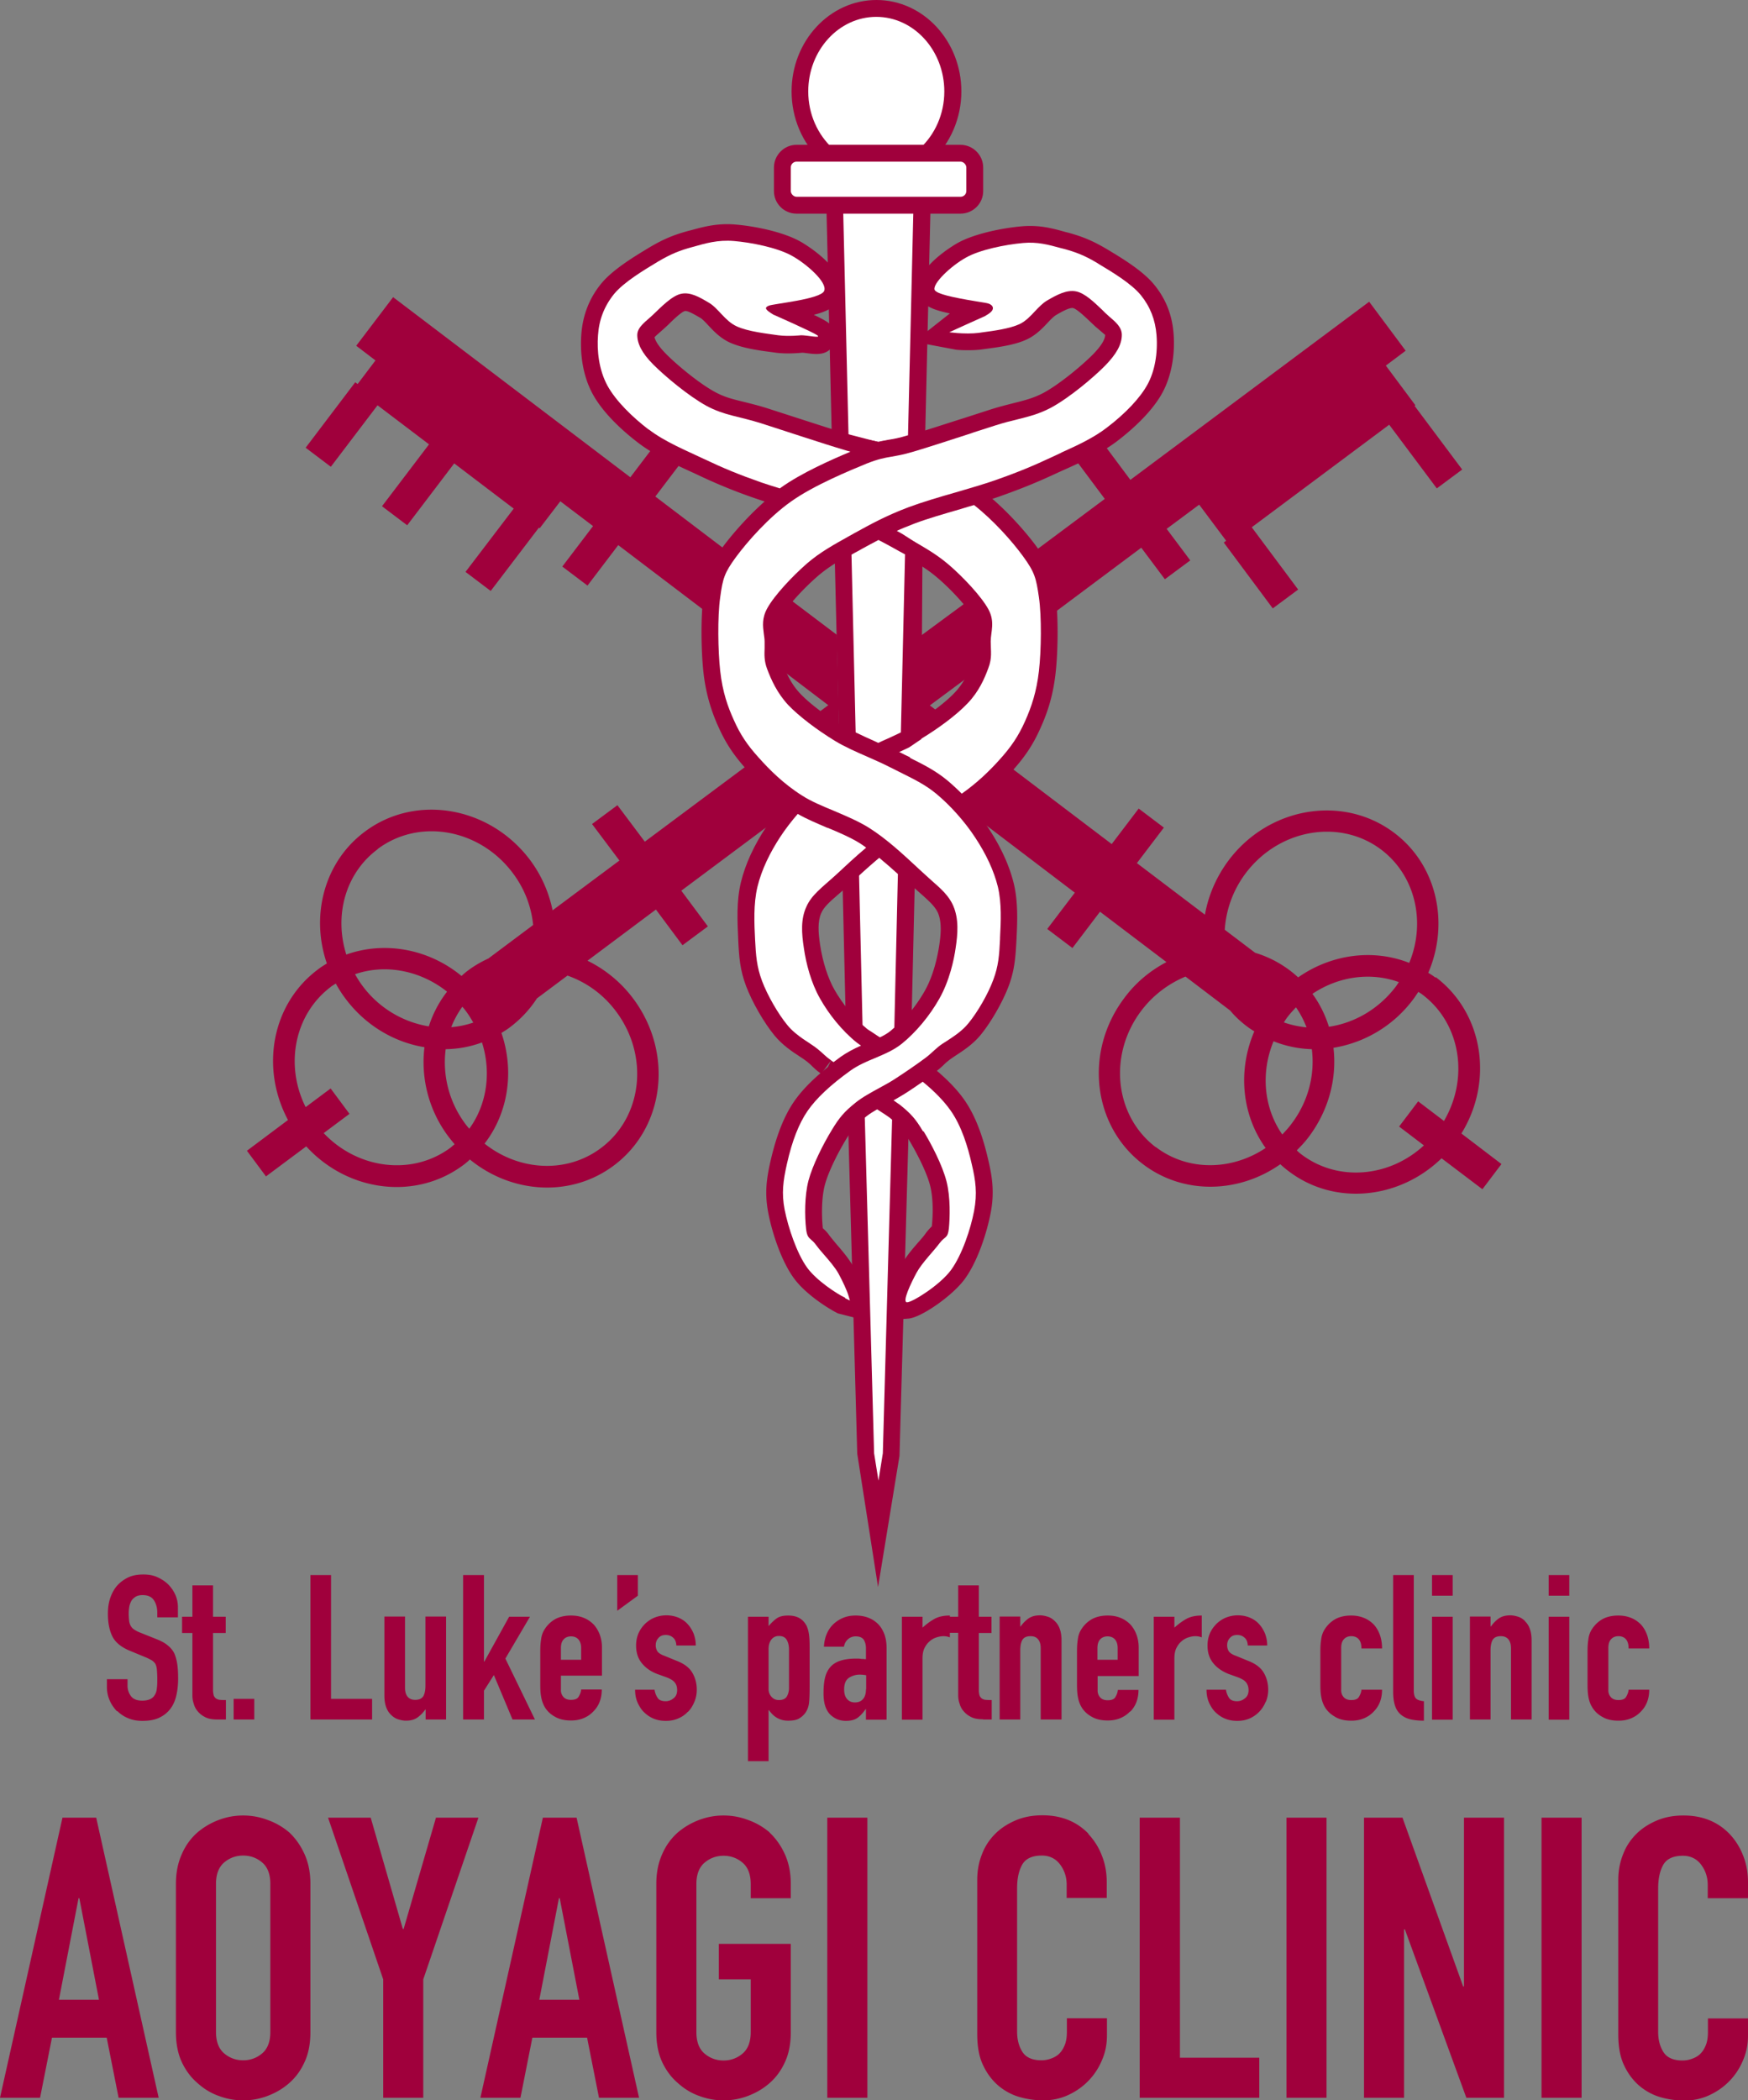 <svg id="_レイヤー_2" data-name="レイヤー 2" xmlns="http://www.w3.org/2000/svg" width="88.13" height="105.87"><rect width="100%" height="100%" fill="#808080" stroke="none"/><defs><style>.cls-1{fill:#fff}.cls-2{fill:#a0003c}</style></defs><g id="Top"><path class="cls-2" d="M46.71 8.33h-5.06l-.24-.22c-.96-.88-1.5-2.16-1.5-3.5 0-2.54 1.92-4.61 4.28-4.61s4.28 2.07 4.28 4.61c0 1.34-.55 2.62-1.5 3.5l-.24.23zm-4.37-1.7h3.68c.47-.54.74-1.26.74-2.02 0-1.6-1.16-2.91-2.58-2.91S41.6 3.01 41.6 4.61c0 .76.27 1.48.74 2.02z"/><path class="cls-1" d="M41.98 7.48h4.4c.75-.69 1.23-1.72 1.23-2.87 0-2.07-1.54-3.76-3.43-3.76s-3.43 1.69-3.43 3.76c0 1.15.48 2.18 1.23 2.87z"/><path class="cls-2" d="M44.29 53.27l-.36-.17c-.23-.11-.52-.26-.79-.47-.05-.04-.1-.09-.15-.14l-.26-.24-.08-.42-.19-8.12.28-.26c.32-.29.66-.59 1.02-.89l.54-.44.54.44c.35.29.7.59 1.02.89l.28.26-.2 8.5-.28.25c-.1.1-.15.14-.21.18-.26.21-.56.36-.79.47l-.36.17zm-.51-1.47l-.11.17.14-.17h-.03zm.39-7.36l.12 5.13.12-5.14s-.08-.07-.12-.11c-.04.04-.08.07-.12.11z"/><path class="cls-1" d="M43.67 51.96c.18.14.39.26.62.37.23-.11.44-.22.62-.37.06-.05.12-.11.18-.16l.18-7.74c-.31-.28-.64-.57-.98-.85-.35.28-.68.57-.98.85l.18 7.74c.06.05.12.11.18.16z"/><path class="cls-2" d="M44.27 80.01l-1.05-6.73-.48-17.33.4-.33c.18-.14.4-.29.73-.48l.42-.25.42.25c.22.13.5.3.73.48l.4.33-.49 17.44L44.27 80z"/><path class="cls-1" d="M44.29 55.88c-.24.14-.46.27-.62.4-.03.02-.05.04-.07.06l.47 16.92.22 1.38.22-1.38.47-16.92s-.04-.04-.07-.06c-.16-.13-.38-.27-.62-.4z"/><path class="cls-2" d="M44.29 23.14l-.19-.05c-.16-.04-.31-.06-.46-.09-.29-.05-.59-.1-1.05-.24l-.64-.2-.3-12.84h5.34l-.08.93-.28 11.94-.61.17c-.48.14-.78.19-1.08.24-.14.02-.29.05-.46.09l-.19.05zm-1.46-1.2zm.8-.66c.1.02.2.04.29.05.12.02.25.04.37.07.13-.03.25-.05.36-.07.1-.02.19-.03.3-.05l.23-9.85h-1.8l.23 9.85z"/><path class="cls-1" d="M42.82 21.95c.42.12.69.17.95.22.17.03.33.06.51.1.18-.04.35-.07.51-.1.26-.04.54-.09.96-.22.01 0 .02 0 .03-.01l.27-11.36h-3.54l.27 11.36s.02 0 .03.01z"/><path class="cls-2" d="M48.42 10.77h-8.26c-.63 0-1.14-.51-1.14-1.14V8.45c0-.63.51-1.15 1.14-1.15h8.26c.63 0 1.15.51 1.15 1.15v1.18c0 .63-.51 1.14-1.15 1.14zm-7.7-1.7h7.15V9h-7.15v.07z"/><rect class="cls-1" x="39.87" y="8.15" width="8.85" height="1.77" rx=".29" ry=".29"/><path class="cls-2" d="M39.51 25.53l-.44-.09a26.942 26.942 0 01-3.93-1.52l-.48-.22c-.84-.39-1.71-.79-2.46-1.36-.62-.47-1.75-1.42-2.33-2.5-.6-1.12-.61-2.36-.56-2.99.07-.97.41-1.83 1-2.55.58-.71 1.66-1.36 2.37-1.79.83-.5 1.37-.69 2.02-.87l.16-.04c.62-.17 1.32-.36 2.23-.28.95.08 2.37.36 3.25.85.03.01 2.63 1.48 1.99 2.88-.19.41-.59.64-1.3.82.36.17.59.3.69.37l.53.39-.2.67c-.26.65-.92.56-1.32.51-.1-.01-.21-.03-.29-.03-.2.02-.77.07-1.32 0l-.21-.03c-.63-.08-1.5-.2-2.13-.49-.47-.22-.8-.57-1.07-.86-.14-.15-.29-.31-.39-.37-.26-.15-.64-.38-.79-.35-.19.05-.64.49-.83.68l-.16.15-.27.24c-.09.08-.21.18-.27.25.03.13.14.39.56.82.59.6 1.7 1.51 2.47 1.93.49.27.9.37 1.48.51.35.09.73.18 1.17.32l1.27.41c1.02.33 2.16.7 2.9.92l2.7.7-2.34.98c-1.5.63-2.63 1.21-3.35 1.73l-.34.24zm-2.85-12.55c-.48 0-.89.11-1.35.24l-.16.04c-.54.15-.92.29-1.53.65-.64.38-1.59.96-1.99 1.44-.37.46-.58.99-.63 1.61-.06.77.08 1.52.37 2.06.31.58.99 1.29 1.86 1.96.6.46 1.39.82 2.14 1.16l.5.23c.9.42 1.62.73 2.83 1.16.15.05.31.11.48.16.38-.25.82-.5 1.32-.76-.36-.12-.73-.24-1.08-.35l-1.26-.41c-.4-.13-.74-.21-1.06-.29-.62-.15-1.2-.3-1.88-.67-.96-.52-2.2-1.54-2.88-2.23-.72-.74-1.06-1.4-1.06-2.08 0-.72.5-1.16.87-1.47l.21-.18.14-.14c.45-.44 1.01-.98 1.66-1.11.78-.17 1.46.23 2 .54.31.18.56.44.77.67.2.21.38.4.56.48.09.04.2.08.32.11-.03-.1-.04-.21-.03-.33.01-.17.1-.61.65-.84.15-.07.32-.09.82-.17.24-.04.72-.12 1.12-.2a5.21 5.21 0 00-.85-.63c-.58-.32-1.73-.56-2.57-.64-.1 0-.19-.01-.28-.01z"/><path class="cls-1" d="M32.71 21.65c.81.62 1.84 1.04 2.79 1.49.95.45 1.71.77 2.91 1.19.27.09.58.19.91.29.01 0 .02-.02.04-.03 1.04-.75 2.57-1.42 3.52-1.82-.09-.02-.17-.05-.28-.08-1.09-.32-3.03-.97-4.19-1.34-1.16-.37-1.88-.4-2.79-.89-.91-.5-2.09-1.49-2.68-2.08s-.81-1.07-.81-1.49.45-.69.81-1.04c.37-.35.93-.94 1.4-1.04.47-.1.93.17 1.4.45.47.27.81.92 1.4 1.19.58.27 1.55.37 2.09.45.54.07 1.16 0 1.16 0 .33 0 1.05.17.81 0-.23-.17-2.21-1.04-2.21-1.04-.41-.25-.47-.35-.23-.45.23-.1 2.6-.32 2.79-.74.19-.42-.87-1.36-1.63-1.78-.76-.42-2.08-.67-2.91-.74-.83-.07-1.45.12-2.09.3-.64.17-1.09.35-1.75.74-.66.4-1.71 1.02-2.21 1.63-.5.62-.76 1.31-.81 2.08-.06.77.04 1.73.47 2.53.43.79 1.28 1.61 2.09 2.23z"/><path class="cls-2" d="M48.38 41.13l-.5-.52a7.57 7.57 0 00-.67-.62c-.54-.45-1.11-.73-1.71-1.02l.18-.37-.18.37-.6-.3-1.56-.81 1.53-.75c.38-.17.79-.36 1.13-.57.89-.54 1.69-1.15 2.15-1.64.45-.48.69-1.02.87-1.5.09-.24.08-.39.07-.69v-.35c0-.17.02-.35.04-.53.04-.33.06-.49-.06-.7-.26-.47-1.04-1.35-1.79-1.99-.59-.51-1.23-.87-1.98-1.27l-2.06-1.13 1.55-.71c.32-.14.66-.29 1.04-.43.65-.24 1.52-.5 2.36-.74l1.09-.32.35.27c1.07.85 2.06 1.97 2.62 2.73.71.96.82 1.42.97 2.47.15 1.08.12 2.88 0 3.93-.14 1.24-.46 2.1-.77 2.78-.36.81-.77 1.43-1.43 2.16-.69.76-1.34 1.35-2.06 1.85l-.59.41zm-1.31-3.26c.4.22.81.48 1.22.82.09.07.17.15.26.22.41-.33.8-.72 1.22-1.18.53-.59.85-1.07 1.13-1.71.26-.59.52-1.27.63-2.28.11-.95.13-2.58 0-3.5-.12-.85-.15-1.01-.66-1.7-.42-.57-1.16-1.42-1.97-2.13l-.24.07c-.53.15-1.06.31-1.53.46.43.26.85.55 1.26.9.75.65 1.75 1.7 2.17 2.47.38.71.3 1.32.25 1.73-.01.1-.03.21-.03.31v.29c.01.37.03.79-.18 1.35-.22.59-.56 1.37-1.23 2.07-.71.75-1.75 1.45-2.31 1.81z"/><path class="cls-1" d="M45.87 38.2c.62.31 1.26.62 1.88 1.13.24.2.49.43.74.68.78-.55 1.4-1.15 1.91-1.72.58-.64.95-1.19 1.28-1.93.33-.74.58-1.49.7-2.53.12-1.04.14-2.75 0-3.72-.14-.97-.21-1.26-.81-2.08-.54-.74-1.47-1.79-2.46-2.57-.22.06-.44.13-.67.2-.83.24-1.69.49-2.3.72-.36.14-.69.27-.99.41.12.07.24.13.37.2.85.47 1.61.87 2.33 1.49s1.63 1.59 1.98 2.23c.35.64.12 1.14.12 1.63s.08.82-.12 1.34c-.19.52-.48 1.19-1.05 1.78-.56.59-1.47 1.26-2.33 1.78-.38.23-.8.43-1.22.62.02.01.05.02.07.03.2.1.39.2.59.29z"/><path class="cls-2" d="M42.03 54.6l-.51-.38.39-.77-.51.68c-.25-.18-.34-.27-.45-.38-.06-.06-.13-.13-.27-.24-.1-.08-.22-.16-.36-.25-.37-.24-.88-.58-1.28-1.07-.53-.65-1.11-1.66-1.42-2.47-.31-.82-.36-1.46-.4-2.34-.04-.92-.1-1.96.14-2.92.22-.9.65-1.84 1.28-2.79.27-.4.59-.83.94-1.23l.46-.52.6.34c.41.23.88.43 1.4.66.61.26 1.24.52 1.76.86.08.05.17.11.25.17l.99.7-.85.71c-.45.38-.87.77-1.23 1.1l-.25.23c-.16.15-.31.28-.45.4-.44.38-.73.64-.86.95-.18.42-.15.95-.05 1.61.13.84.39 1.66.72 2.24.42.74 1.04 1.49 1.65 1.98.05.04.1.07.15.1l1.3.86-1.42.63c-.25.11-.58.27-.87.47-.12.08-.23.17-.34.25l-.51.38zm-1.59-12.51c-.14.18-.27.36-.39.54-.51.77-.87 1.56-1.05 2.26-.18.72-.13 1.62-.1 2.35.04.82.07 1.3.3 1.9.24.63.73 1.48 1.14 1.99.24.29.59.52.9.72.05.03.1.07.15.1-.3-.38-.58-.79-.81-1.2-.58-1.03-.82-2.21-.91-2.81-.12-.83-.19-1.71.18-2.55.29-.66.75-1.07 1.3-1.54.13-.12.27-.24.42-.38l.25-.23.4-.37c-.26-.12-.55-.24-.83-.36-.33-.14-.65-.27-.94-.42z"/><path class="cls-1" d="M41.71 41.73c-.53-.23-1.04-.44-1.49-.7-.32.37-.62.76-.87 1.14-.52.79-.95 1.66-1.16 2.53-.21.87-.16 1.88-.12 2.67.04.79.08 1.36.35 2.08.27.72.81 1.66 1.28 2.23.47.57 1.14.89 1.51 1.19.37.3.33.32.7.59.03.03.08.06.12.08l.36-.27c.33-.23.68-.41 1.02-.56-.07-.05-.15-.1-.21-.15-.74-.59-1.42-1.44-1.86-2.23-.45-.79-.7-1.76-.81-2.53-.12-.77-.16-1.46.12-2.08.27-.62.81-.99 1.51-1.63.42-.39.95-.89 1.51-1.36-.1-.07-.2-.15-.3-.21-.46-.29-1.06-.55-1.64-.79z"/><path class="cls-2" d="M45.31 66.53l-.35-.46c-.21-.33-.35-.77.5-2.33.22-.4.56-.8.87-1.15.14-.16.27-.31.35-.43.12-.16.22-.26.3-.34.06-.55.08-1.42-.09-2.07-.18-.69-.69-1.67-1.07-2.3-.34-.56-.53-.76-.97-1.11-.08-.06-.17-.12-.26-.18l-1.18-.77 1.23-.69c.16-.09.32-.18.47-.28.29-.19.61-.4.93-.62l.53-.37.5.41c.69.57 1.21 1.11 1.58 1.65.5.73.88 1.7 1.17 2.96.19.81.34 1.63.12 2.73-.19.96-.64 2.4-1.31 3.31-.61.83-2.17 1.92-2.82 1.98l-.51.04zm1.67-10.42c.1.14.2.3.31.48.09.14.25.42.43.77a4.61 4.61 0 00-.46-.89c-.08-.12-.17-.23-.27-.36z"/><path class="cls-1" d="M46.56 57.02c.39.64.95 1.71 1.16 2.53.21.82.17 1.86.12 2.38-.06.52-.19.37-.47.74-.27.37-.89.99-1.16 1.49-.27.5-.76 1.51-.47 1.49.29-.02 1.65-.87 2.21-1.63.56-.77.99-2.08 1.16-2.97.17-.89.08-1.54-.12-2.38-.19-.84-.5-1.88-1.05-2.67-.37-.53-.88-1.03-1.42-1.47-.32.22-.65.45-.96.64-.16.1-.34.2-.51.3.12.08.23.16.33.23.52.42.78.69 1.16 1.34z"/><path class="cls-2" d="M55.74 22.55c-.45.28-.94.53-1.42.75l1.38 1.85-3.42 2.55c.6.83.73 1.25.88 2.32.03.24.06.52.07.81l4.31-3.22 1.19 1.59 1.28-.95-1.19-1.59 1.64-1.22 1.36 1.82-.12.09 2.47 3.32 1.28-.95-2.34-3.14 6.93-5.17 2.4 3.21 1.28-.95-2.4-3.21.04-.03-1.49-2 1-.75-1.84-2.47-12.04 8.98-1.23-1.65zm-36.72-2.13l2.61 1.98-2.37 3.12 1.27.96 2.37-3.12 3 2.28-2.43 3.19 1.27.96 2.43-3.19.04.03 1.04-1.36 1.65 1.25-1.55 2.04 1.27.96 1.55-2.04 4.32 3.28c.02-.27.04-.52.07-.74.15-1.09.28-1.48.93-2.37l-3.45-2.62 1.2-1.58-.23-.18c-.4-.19-.79-.39-1.16-.62l-1.07 1.41-11.96-9.08-1.86 2.45.97.74-.9 1.19-.12-.09-2.5 3.3 1.27.96 2.37-3.12zm25.35 17.92l-.61-.2c-.33-.15-.67-.3-.99-.45l-.46-.23-.24-9.98 1.01-.56c.27-.15.54-.3.82-.44l.4-.21.39.21c.27.14.54.29.81.44l1.01.65-.06 9.69-.62.42c-.37.18-.69.32-.99.45l-.45.2zm-.39-1.96c.1.05.21.09.31.14.1-.05.21-.09.31-.14l.19-7.91-.11-.06-.39-.21-.39.21-.11.06.19 7.92z"/><path class="cls-1" d="M45.65 27.96c-.1-.06-.2-.11-.31-.17l-.25-.14c-.27-.15-.53-.29-.8-.43-.27.14-.54.29-.8.43l-.25.14c-.11.06-.21.11-.31.17l.11 4.69.1 4.27c.31.15.63.3.95.44.07.03.13.06.19.09.06-.03.13-.06.19-.09.3-.13.6-.27.89-.41l.06-.03.21-8.96z"/><path class="cls-2" d="M13.4 59.31l2.04-1.52c2.09 2.29 5.51 2.74 7.92.94.12-.09.23-.18.33-.28 2.1 1.72 5.08 1.93 7.25.31 2.58-1.92 3.02-5.68 1-8.4-.63-.85-1.44-1.5-2.32-1.93l3.45-2.58 1.34 1.8 1.28-.95-1.34-1.8 4.45-3.32c.25-.37.54-.73.84-1.08-.84-.6-1.48-1.24-1.95-1.77-.03-.03-.05-.07-.08-.1l-5.1 3.8-1.38-1.84-1.28.95 1.38 1.84-3.37 2.51c-.18-.88-.55-1.75-1.13-2.53-2.03-2.71-5.76-3.36-8.33-1.44-2.06 1.53-2.75 4.24-1.92 6.65-.15.09-.31.19-.45.3-2.33 1.74-2.91 4.97-1.51 7.59l-2.07 1.55.95 1.28zm10.26-2.41c-.06-.07-.12-.14-.18-.22a5.186 5.186 0 01-1.01-3.79c.62-.01 1.24-.12 1.83-.34.48 1.5.25 3.13-.64 4.35zm-2.04-5.16a5.208 5.208 0 01-3.72-2.63c1.54-.53 3.29-.19 4.64.88a5.65 5.65 0 00-.92 1.75zm1.13.04c.14-.36.33-.71.56-1.03.06.07.12.14.18.22.14.19.26.38.37.58-.36.12-.73.2-1.11.23zm5.86-2.6c.94.33 1.81.94 2.46 1.82 1.67 2.24 1.32 5.32-.78 6.88-1.74 1.3-4.14 1.14-5.86-.23 1.2-1.55 1.51-3.66.85-5.58.15-.09.31-.19.45-.3.54-.41.99-.9 1.34-1.44l1.54-1.15zm-9.57-6.38c2.1-1.57 5.15-1.02 6.82 1.22.6.8.93 1.7 1.02 2.61l-2.26 1.69c-.35.16-.7.36-1.02.6-.12.09-.23.18-.33.28-1.66-1.37-3.88-1.77-5.81-1.08-.62-1.95-.06-4.09 1.58-5.31zm-2.37 6.95c.08-.06.17-.11.26-.17.14.26.3.51.48.75 1.02 1.37 2.47 2.21 3.99 2.46a6.25 6.25 0 001.22 4.52c.1.13.2.25.3.37l-.2.17c-1.93 1.44-4.68 1.09-6.4-.73l1.3-.97-.95-1.28-1.26.94c-1.06-2.12-.57-4.68 1.28-6.07zm55.7-.47c-.12-.09-.24-.17-.36-.24 1.07-2.49.45-5.42-1.71-7.05-2.56-1.94-6.3-1.33-8.34 1.36-.64.85-1.04 1.8-1.21 2.76l-3.43-2.6 1.36-1.79-1.27-.96-1.36 1.79-5.01-3.8s-.05.06-.07.08c-.49.54-1.16 1.23-2.05 1.85.23.26.44.53.64.8L54.19 45l-1.39 1.83 1.27.96 1.39-1.83 3.35 2.54c-.8.42-1.53 1.01-2.11 1.79-2.05 2.7-1.63 6.46.93 8.4 2.04 1.55 4.83 1.47 6.92 0 .13.12.27.24.42.35 2.31 1.76 5.58 1.42 7.71-.65l2.06 1.56.96-1.27-2.02-1.54c1.63-2.64 1.11-6.06-1.29-7.88zM62.82 44c1.69-2.22 4.75-2.74 6.83-1.16 1.73 1.32 2.24 3.67 1.4 5.7-1.82-.72-3.93-.44-5.6.73a5.573 5.573 0 00-2.17-1.24l-1.53-1.16c.06-.99.41-2 1.07-2.87zm7.71 5.5c-.05.08-.1.16-.16.24-.87 1.14-2.09 1.83-3.37 2.02a5.62 5.62 0 00-.83-1.66c1.31-.88 2.93-1.11 4.36-.59zm-4.66 2.29c-.39-.04-.77-.12-1.14-.25.05-.08.1-.16.16-.24.14-.19.3-.36.45-.52.22.31.39.65.53 1zm-7.6 6.04c-2.08-1.58-2.41-4.67-.72-6.89.6-.79 1.38-1.36 2.22-1.71l2.25 1.71c.25.3.54.57.86.81.12.09.24.17.36.24-.85 1.98-.63 4.22.57 5.88-1.7 1.14-3.92 1.19-5.54-.05zm6.38-.64c-.93-1.33-1.1-3.11-.44-4.7.62.25 1.27.38 1.93.4.16 1.28-.17 2.64-1.04 3.78-.14.19-.3.36-.45.52zm8.14-.69l-1.29-.98-.96 1.27 1.25.95c-1.74 1.61-4.34 1.85-6.18.45-.08-.06-.16-.13-.23-.2.21-.21.41-.42.59-.66 1.03-1.36 1.44-2.98 1.26-4.51a6.271 6.271 0 004.01-2.43c.1-.13.18-.26.27-.39.07.05.15.09.22.15 1.92 1.46 2.34 4.2 1.07 6.36zM49.14 31.09c-.1-.19-.28-.43-.49-.68l-2.28 1.68-.1 4.35c.3-.2.68-.43.94-.63l-.33-.25 1.9-1.41c.13-.25.24-.5.32-.73.1-.25.09-.41.08-.71v-.35c0-.19.02-.36.04-.52.04-.31.07-.5-.07-.75zm-6.84 5.48L42.19 32l-2.29-1.73c-.25.29-.45.56-.56.76-.14.26-.13.45-.08.83.02.14.04.31.04.49v.35c-.01.3-.02.48.08.76.05.13.1.26.17.41l2.21 1.68-.46.34c.29.22.67.47 1.01.69z"/><path class="cls-2" d="M43.42 66.51l-1.17-.3c-.47-.23-1.63-.96-2.22-1.77-.62-.84-1.09-2.25-1.29-3.27-.19-.98-.11-1.7.12-2.69.29-1.25.67-2.21 1.16-2.93.5-.73 1.28-1.47 2.39-2.26.45-.32.94-.53 1.38-.71.43-.18.84-.35 1.15-.6.63-.51 1.25-1.26 1.68-2.02.46-.81.65-1.77.73-2.27.09-.59.14-1.2-.06-1.67-.15-.33-.44-.59-.89-.99-.18-.16-.31-.27-.45-.4l-.26-.24c-.66-.61-1.48-1.37-2.31-1.91-.46-.29-1.06-.55-1.64-.79-.63-.27-1.23-.52-1.74-.84-1.05-.67-1.81-1.45-2.36-2.06-.65-.72-1.05-1.33-1.41-2.13a8.83 8.83 0 01-.76-2.74c-.12-1.04-.15-2.83 0-3.9.15-1.09.29-1.52.95-2.42.62-.84 1.77-2.13 2.96-2.99 1.24-.89 3.17-1.68 3.99-2.02.67-.27 1.06-.34 1.44-.4.25-.04.54-.09.96-.22.74-.22 1.87-.59 2.88-.91l1.3-.42c.44-.14.81-.23 1.16-.32.56-.14 1-.25 1.51-.52.86-.47 2-1.44 2.5-1.95.39-.4.6-.74.6-.97-.02-.01-.2-.17-.32-.27-.09-.08-.18-.15-.26-.23l-.16-.15c-.23-.22-.69-.66-.88-.7-.19-.04-.65.23-.87.36-.11.07-.26.22-.42.39-.26.28-.59.62-1.04.83-.61.29-1.5.4-2.09.48l-.22.03c-.38.05-.97.04-1.25.01l-2.13-.4 1.81-1.43c-.85-.18-1.19-.35-1.42-.64l-.14-.25c-.49-1.29 1.94-2.66 1.97-2.67.81-.45 2.19-.74 3.2-.83.9-.08 1.56.1 2.2.28l.16.04c.65.18 1.17.37 1.93.82.77.46 1.83 1.1 2.4 1.8.59.72.91 1.53.98 2.49.08 1.06-.12 2.13-.55 2.93-.42.79-1.24 1.66-2.3 2.47-.74.56-1.6.96-2.44 1.34l-.49.22c-.92.43-1.71.77-2.98 1.22-.56.2-1.25.4-1.99.61-.79.23-1.68.49-2.3.72-1.11.42-1.86.83-2.65 1.27l-.25.14c-.72.39-1.4.77-2 1.29-.75.65-1.55 1.54-1.81 2.02-.13.24-.12.41-.07.77.02.19.04.35.04.52v.33c-.01.31-.02.49.08.75.17.46.42 1.04.89 1.53.46.49 1.3 1.12 2.17 1.66.46.28 1.01.52 1.55.76.44.19.83.37 1.2.56.2.1.4.2.59.3.62.31 1.26.62 1.87 1.13.75.62 1.55 1.52 2.12 2.39.62.94 1.04 1.87 1.26 2.76.23.94.18 1.98.14 2.81-.05.95-.1 1.58-.4 2.38-.3.79-.87 1.79-1.4 2.44-.39.48-.87.79-1.25 1.04-.15.1-.27.18-.37.26-.14.11-.21.18-.27.24-.12.11-.21.2-.45.37-.47.35-1.05.75-1.55 1.07-.24.15-.53.31-.81.47-.41.22-.83.46-1.1.68-.48.39-.67.6-.99 1.14-.39.64-.9 1.63-1.08 2.33-.16.62-.16 1.5-.1 2.11v.04c.1.09.21.19.32.35.09.12.21.26.33.41.33.38.67.78.88 1.16.26.47.47.94.57 1.27l-.16 1.44zm10.63-52.67c.13 0 .25.01.38.04.67.14 1.25.69 1.71 1.14l.16.15c.06.06.13.12.2.18.38.33.91.78.91 1.56 0 .71-.35 1.4-1.09 2.16-.55.56-1.82 1.66-2.9 2.25-.69.38-1.28.52-1.91.68-.33.08-.66.16-1.05.29l-1.26.41c-1.05.34-2.2.71-2.95.94-.53.16-.88.21-1.16.26-.34.06-.58.1-1.07.3-.77.31-2.56 1.05-3.64 1.82-1.03.74-2.03 1.87-2.58 2.61-.47.64-.52.79-.64 1.64-.13.9-.1 2.55 0 3.47.1.94.32 1.57.62 2.24.28.63.58 1.09 1.11 1.68.48.53 1.14 1.21 2.01 1.77.39.25.92.47 1.48.71.65.27 1.31.56 1.9.93.97.62 1.85 1.44 2.56 2.1l.26.24c.13.12.25.23.37.33.58.51 1.07.95 1.37 1.62.38.87.31 1.81.19 2.61-.09.62-.34 1.81-.93 2.85-.13.23-.28.47-.44.7.18-.13.35-.27.49-.44.41-.5.89-1.34 1.12-1.96.21-.55.25-.99.29-1.79.04-.8.08-1.7-.09-2.4-.17-.7-.52-1.45-1.03-2.23-.49-.74-1.16-1.5-1.79-2.02-.46-.38-.96-.63-1.54-.91-.2-.1-.41-.2-.62-.31-.33-.17-.69-.33-1.08-.5-.6-.26-1.21-.53-1.76-.87-1.01-.62-1.96-1.34-2.52-1.94-.68-.72-1.02-1.5-1.25-2.11-.22-.58-.2-1.03-.19-1.39v-.28c0-.09-.01-.18-.03-.28-.06-.46-.14-1.07.26-1.81.42-.78 1.43-1.84 2.19-2.5.74-.64 1.53-1.07 2.29-1.49l.25-.14c.85-.47 1.65-.91 2.87-1.37.68-.26 1.57-.51 2.42-.76.71-.21 1.37-.4 1.91-.58 1.2-.42 1.94-.74 2.82-1.15l.5-.23c.75-.35 1.53-.7 2.12-1.15.84-.64 1.53-1.36 1.83-1.92.28-.52.41-1.26.35-2-.05-.61-.24-1.1-.6-1.55-.38-.47-1.33-1.04-1.9-1.38a5.55 5.55 0 00-1.56-.68l-.16-.04c-.56-.15-1-.28-1.6-.22-.81.07-1.97.32-2.53.63-.24.13-.47.3-.67.47.23.04.52.1.89.16.47.08.67.11.85.18.6.25.7.73.71.93v.17c.05-.02.09-.03.13-.05.16-.07.34-.26.52-.46.22-.23.47-.5.79-.69.42-.25 1.02-.6 1.69-.6z"/><path class="cls-1" d="M42.62 65.45l.23.11-.07-.24c-.08-.27-.28-.7-.5-1.11-.17-.31-.48-.67-.76-.99-.15-.17-.3-.35-.4-.49-.09-.12-.16-.18-.22-.23-.14-.12-.22-.2-.26-.56-.07-.63-.08-1.65.12-2.42.21-.79.74-1.84 1.18-2.56.38-.63.63-.92 1.19-1.37.33-.27.79-.52 1.23-.76.26-.14.53-.29.76-.44.48-.31 1.05-.7 1.51-1.04.2-.15.27-.22.36-.3.08-.07.16-.15.33-.29.11-.09.26-.19.44-.3.35-.23.75-.49 1.06-.87.47-.57 1-1.49 1.26-2.2.26-.69.3-1.23.34-2.05v-.07c.04-.78.09-1.74-.11-2.57-.2-.8-.58-1.63-1.15-2.49-.53-.81-1.27-1.63-1.96-2.2-.53-.44-1.1-.72-1.7-1.02l-.6-.3c-.35-.18-.73-.35-1.14-.53-.57-.25-1.15-.5-1.66-.81-.95-.58-1.83-1.26-2.35-1.8-.57-.61-.87-1.29-1.07-1.82-.16-.42-.14-.73-.13-1.06v-.32c0-.13-.02-.26-.04-.4-.05-.39-.1-.79.17-1.28.36-.66 1.28-1.63 2-2.26.67-.58 1.39-.97 2.14-1.39l.25-.14c.82-.45 1.59-.88 2.76-1.32.65-.24 1.51-.5 2.36-.74.72-.21 1.4-.41 1.95-.6 1.23-.43 2-.76 2.9-1.18l.45-.21.03-.02c.8-.36 1.62-.74 2.28-1.25.95-.72 1.7-1.52 2.06-2.19.36-.66.52-1.56.45-2.47-.06-.78-.32-1.44-.79-2.02-.48-.59-1.47-1.18-2.12-1.57l-.06-.04c-.68-.41-1.13-.57-1.72-.73l-.16-.04c-.59-.16-1.15-.32-1.89-.25-.89.08-2.17.34-2.86.73-.78.43-1.7 1.32-1.59 1.63l.02.03c.14.17.74.33 2.08.55.37.06.57.09.64.12.08.03.19.1.2.21.01.14-.13.26-.41.42-.49.22-1.01.45-1.42.64l-.37.17.41.04c.13.01.32.02.54.02.19 0 .37-.01.53-.03l.21-.03c.54-.07 1.35-.18 1.85-.41.3-.14.55-.4.78-.65.2-.21.39-.41.61-.54.48-.28.99-.56 1.47-.46.44.09.91.55 1.3.92l.15.15c.08.07.15.14.23.21.32.27.62.53.62.91 0 .48-.27.97-.85 1.56-.55.56-1.75 1.58-2.7 2.1-.6.32-1.11.45-1.71.6-.34.08-.69.17-1.1.3-.32.1-.69.22-1.09.35l-.17.06c-1.02.33-2.18.71-2.93.93-.47.14-.78.19-1.06.24-.36.06-.68.12-1.26.35-.8.33-2.66 1.09-3.82 1.92-1.11.79-2.18 2-2.77 2.8-.57.78-.66 1.06-.79 2.03-.14.98-.11 2.7 0 3.69.12 1.1.4 1.85.69 2.49.32.72.67 1.25 1.26 1.9.51.57 1.22 1.3 2.19 1.91.45.29 1.01.52 1.61.77.61.26 1.25.53 1.77.86.9.57 1.75 1.37 2.43 2l.26.24c.15.14.29.26.43.39.49.43.89.78 1.11 1.29.29.67.23 1.42.12 2.14-.08.56-.3 1.63-.83 2.56-.48.85-1.18 1.69-1.89 2.26-.4.32-.88.52-1.35.72-.42.17-.85.36-1.22.62-1.03.74-1.74 1.41-2.18 2.05-.43.63-.77 1.49-1.03 2.64-.2.89-.28 1.5-.12 2.33.18.9.61 2.2 1.14 2.93.47.64 1.47 1.3 1.91 1.51z"/><path class="cls-2" d="M3.15 91.63L0 105.75h2.02l.6-3.03h2.76l.6 3.03H8L4.85 91.63H3.16zm-.18 9.18l.99-5.12H4l.99 5.12H2.97zm11.61-8.44c-.33-.28-.7-.49-1.1-.63-.4-.15-.81-.22-1.22-.22s-.82.07-1.22.22-.76.36-1.08.63c-.33.29-.6.65-.79 1.09-.2.44-.3.94-.3 1.51v7.46c0 .6.1 1.1.3 1.53.2.42.46.77.79 1.05.32.29.68.51 1.08.65.4.15.81.22 1.22.22s.82-.07 1.22-.22.77-.36 1.1-.65c.32-.28.58-.63.77-1.05.2-.42.3-.93.3-1.53v-7.46c0-.57-.1-1.07-.3-1.51-.2-.44-.46-.8-.77-1.09zm-.95 10.06c0 .49-.14.85-.41 1.08-.27.23-.59.35-.96.35s-.69-.12-.96-.35c-.27-.23-.41-.59-.41-1.08v-7.46c0-.49.14-.85.41-1.08.27-.23.59-.35.96-.35s.69.12.96.35c.27.23.41.59.41 1.08v7.46zm6.72-5.19h-.04l-1.62-5.61h-2.15l2.78 8.15v5.97h2.02v-5.97l2.78-8.15h-2.14l-1.63 5.61zm7.02-5.61l-3.15 14.12h2.02l.6-3.03h2.76l.6 3.03h2.02l-3.15-14.12h-1.69zm-.18 9.18l.99-5.12h.04l.99 5.12h-2.02zm11.61-8.44c-.33-.28-.7-.49-1.1-.63-.4-.15-.81-.22-1.22-.22s-.82.07-1.22.22-.76.36-1.08.63c-.33.29-.6.65-.79 1.09-.2.44-.3.94-.3 1.51v7.46c0 .6.1 1.1.3 1.53.2.42.46.77.79 1.05.32.29.68.51 1.08.65.4.15.81.22 1.22.22s.82-.07 1.22-.22.77-.36 1.1-.65c.32-.28.58-.63.77-1.05.2-.42.3-.93.3-1.53v-4.44h-3.63v1.79h1.61v2.66c0 .49-.14.85-.41 1.08-.27.23-.59.35-.96.35s-.69-.12-.96-.35c-.27-.23-.41-.59-.41-1.08v-7.46c0-.49.14-.85.41-1.08.27-.23.59-.35.96-.35s.69.12.96.35c.27.23.41.59.41 1.08v.71h2.02v-.71c0-.57-.1-1.07-.3-1.51-.2-.44-.46-.8-.77-1.09zm2.91-.74h2.02v14.12h-2.02zm13.17.81c-.6-.62-1.37-.93-2.32-.93-.49 0-.94.08-1.34.25-.4.17-.75.39-1.04.68-.29.29-.52.63-.67 1.03-.16.4-.24.83-.24 1.29v7.78c0 .65.1 1.18.31 1.6.2.42.47.76.78 1.02.32.26.67.45 1.07.56.4.11.79.16 1.17.16.45 0 .87-.09 1.26-.27.39-.18.73-.42 1.02-.72.29-.3.52-.65.68-1.04.17-.39.25-.8.25-1.24v-.87h-2.02v.69c0 .28-.04.51-.12.69-.08.19-.18.33-.3.44-.13.11-.27.18-.43.23-.15.05-.29.07-.43.07-.46 0-.78-.14-.96-.42-.18-.28-.27-.62-.27-1.03v-7.22c0-.48.08-.87.25-1.18.17-.31.5-.47 1-.47.38 0 .69.15.91.44.22.29.34.63.34 1.03v.67h2.02v-.79c0-.49-.08-.94-.25-1.36a3.31 3.31 0 00-.68-1.08zm4.61-.81h-2.03v14.12h6.03v-2.02h-4v-12.1zm5.37 0h2.02v14.12h-2.02zm8.95 8.51h-.04l-3.06-8.51h-1.94v14.12h2.02v-8.49h.04l3.1 8.49h1.9V91.63h-2.02v8.51zm3.91-8.51h2.02v14.12h-2.02zm10.41 4.05v-.79c0-.49-.08-.94-.25-1.36a3.31 3.31 0 00-.68-1.08c-.6-.62-1.37-.93-2.32-.93-.49 0-.94.08-1.34.25-.4.17-.75.39-1.04.68-.29.29-.52.63-.67 1.03-.16.4-.24.83-.24 1.29v7.78c0 .65.1 1.18.31 1.6.2.42.47.76.78 1.02.32.26.67.45 1.07.56.4.11.79.16 1.17.16.45 0 .87-.09 1.26-.27.39-.18.73-.42 1.02-.72.29-.3.52-.65.68-1.04.17-.39.25-.8.25-1.24v-.87h-2.02v.69c0 .28-.04.51-.12.69-.08.19-.18.33-.3.44-.13.11-.27.18-.43.23-.15.05-.29.07-.43.07-.46 0-.78-.14-.96-.42-.18-.28-.27-.62-.27-1.03V95.2c0-.48.08-.87.25-1.18.17-.31.5-.47 1-.47.38 0 .69.15.91.44.22.29.34.63.34 1.03v.67h2.02zM5.91 86.25c.16.16.34.28.56.37.22.09.45.13.71.13.33 0 .62-.05.85-.16.23-.11.42-.26.56-.45.14-.18.24-.41.3-.67.06-.26.09-.55.09-.85 0-.27-.01-.5-.04-.71-.03-.21-.08-.39-.15-.56-.08-.16-.19-.29-.34-.41-.14-.12-.33-.22-.56-.31l-.8-.32c-.14-.05-.24-.11-.32-.16a.54.54 0 01-.18-.19.663.663 0 01-.08-.26c-.01-.1-.02-.21-.02-.36 0-.12.01-.24.03-.35.02-.11.06-.21.11-.3.05-.08.13-.15.21-.2.09-.05.2-.08.35-.08.27 0 .46.09.57.26.11.17.17.38.17.62v.24h1.04v-.51c0-.42-.16-.8-.47-1.13-.16-.16-.34-.28-.56-.38-.21-.1-.45-.14-.71-.14-.31 0-.57.05-.79.16-.22.11-.4.25-.55.42-.15.18-.26.39-.34.63-.08.25-.11.5-.11.78 0 .46.08.84.23 1.14.15.3.46.55.91.73l.75.31c.13.05.23.11.31.15.08.05.14.11.19.18.04.08.07.17.08.3.01.12.02.28.02.47 0 .16 0 .31-.02.45-.01.13-.04.25-.1.34a.49.49 0 01-.23.22c-.1.05-.24.08-.41.08-.27 0-.46-.08-.57-.23a.875.875 0 01-.17-.52v-.33H5.39v.39c0 .25.05.47.14.68.09.21.22.39.37.55zm4.83-6.33H9.7v1.58h-.52v.82h.52v3.15c0 .14.02.28.07.42.04.15.11.28.21.39.1.12.22.21.38.29.16.08.36.11.6.11h.43v-.98c-.12 0-.21 0-.29-.01-.08 0-.14-.03-.2-.06a.364.364 0 01-.12-.15c-.02-.07-.04-.16-.04-.29v-2.87h.64v-.82h-.64v-1.58zm1.04 5.72h1.04v1.04h-1.04zm6.98 0h-2.07V79.4h-1.04v7.28h3.11v-1.04zm3.73 1.04v-5.19h-1.04v3.49c0 .23-.04.41-.11.53-.08.12-.21.18-.41.18-.16 0-.29-.05-.38-.16-.09-.11-.13-.26-.13-.45v-3.59h-1.04v3.98c0 .23.03.43.09.59.06.16.14.29.25.39.1.1.22.18.35.22.13.04.26.07.39.07.24 0 .43-.05.59-.16.15-.11.28-.24.39-.4h.02v.5h1.04zm.86-7.28v7.28h1.05v-1.45l.5-.79.94 2.24h1.13l-1.49-3.07 1.24-2.11h-1.05l-1.25 2.26h-.02V79.4h-1.05zm7 5.09v-1.43c0-.46-.14-.85-.41-1.16-.14-.14-.3-.26-.5-.34-.19-.08-.41-.12-.65-.12-.33 0-.61.07-.83.2-.23.14-.4.32-.53.54-.08.14-.13.29-.15.47-.03.18-.04.37-.04.58v1.71c0 .21.01.41.04.58.03.18.08.33.15.47.12.23.3.41.53.54.23.14.51.2.83.2.24 0 .45-.04.64-.12.19-.08.35-.19.49-.34.28-.28.42-.65.42-1.1H29.3c-.01.12-.05.23-.12.35-.06.12-.2.17-.39.17-.16 0-.28-.04-.37-.13a.506.506 0 01-.14-.38v-.71h2.07zm-2.07-1.41c0-.2.05-.35.14-.44.09-.1.22-.15.37-.15s.28.05.37.15c.09.1.14.25.14.44v.59h-1.02v-.59zm3.88-2.64V79.4h-1.04v1.8l1.04-.76zm2.53 5.85c.14-.14.24-.31.32-.5.08-.19.12-.39.12-.61 0-.31-.07-.59-.22-.85s-.41-.46-.8-.61l-.61-.25c-.2-.07-.32-.16-.37-.25a.581.581 0 01-.07-.28c0-.14.04-.26.13-.36.09-.11.21-.16.38-.16.14 0 .26.04.36.13.11.09.16.22.17.4h.98c0-.21-.04-.41-.11-.6-.08-.19-.18-.35-.31-.49s-.28-.24-.47-.32a1.629 1.629 0 00-1.18 0c-.18.07-.34.18-.48.31-.14.14-.26.3-.34.49-.08.19-.12.39-.12.61 0 .35.09.64.28.88.19.24.44.42.77.55l.5.18c.2.08.33.16.41.27.08.1.11.23.11.37 0 .18-.06.32-.18.41-.12.1-.25.15-.4.15-.2 0-.34-.06-.41-.18a.974.974 0 01-.15-.4h-.98c0 .26.05.49.14.68.09.19.2.36.35.49.29.27.64.4 1.06.4.23 0 .43-.04.62-.12.19-.08.35-.19.49-.34zm5.96-4.36c-.18-.33-.48-.49-.91-.49-.26 0-.46.05-.59.15-.14.1-.27.23-.4.38v-.47h-1.04v7.28h1.04v-2.57h.02c.12.17.25.3.41.39.16.09.34.14.55.14.26 0 .46-.04.59-.13.27-.17.43-.43.47-.77.02-.17.03-.45.03-.83v-1.97c0-.29-.01-.51-.04-.69a1.56 1.56 0 00-.13-.43zm-.87 3.16c0 .16-.04.31-.11.43s-.21.18-.4.18c-.15 0-.27-.05-.37-.16a.568.568 0 01-.15-.4v-2.02c0-.19.05-.35.14-.47.1-.12.22-.18.38-.18.18 0 .31.06.39.19.08.13.12.3.12.51v1.9zm4.47-3.24a1.36 1.36 0 00-.5-.31c-.19-.07-.4-.1-.61-.1-.24 0-.45.04-.64.12-.19.08-.35.19-.49.32-.29.29-.44.66-.47 1.13h1.01c.03-.17.11-.3.22-.39.11-.09.24-.13.37-.13.2 0 .33.06.41.17.07.12.11.26.11.44v.54c-.05 0-.11-.01-.15-.01s-.09 0-.12-.01c-.03 0-.07-.01-.11-.01h-.11c-.33 0-.6.04-.81.11-.21.07-.38.18-.5.32-.13.15-.22.34-.27.56-.05.22-.07.48-.07.77s.04.52.11.7c.07.18.17.32.28.41.12.1.24.17.36.21.13.04.25.06.37.06.25 0 .45-.05.59-.15.14-.1.28-.25.41-.44h.02v.53h1.04v-3.61c0-.27-.04-.51-.12-.72-.08-.2-.19-.38-.33-.51zm-.59 3.31c0 .21-.05.38-.15.49-.1.12-.24.17-.41.17s-.3-.06-.4-.18c-.1-.12-.14-.28-.14-.48 0-.28.08-.47.24-.58a.99.99 0 01.58-.16c.07 0 .17.01.29.03v.71zm5.91 1.52H50v-.98c-.12 0-.21 0-.29-.01-.08 0-.14-.03-.2-.06a.364.364 0 01-.12-.15c-.02-.07-.04-.16-.04-.29v-2.87h.64v-.82h-.64v-1.58h-1.04v1.58h-.42v-.06c-.3 0-.55.05-.76.16-.2.11-.41.26-.62.45v-.55h-1.04v5.19h1.04v-3.08c0-.21.03-.39.1-.53s.16-.26.27-.35c.1-.09.22-.15.34-.19.13-.04.24-.06.35-.06s.21.02.32.06v-.23h.42v3.15c0 .14.02.28.07.42.04.15.11.28.21.39.1.12.22.21.38.29.16.08.36.11.6.11zm3.95 0V82.7c0-.23-.03-.43-.09-.59a.973.973 0 00-.25-.39c-.1-.1-.22-.18-.35-.22-.13-.04-.26-.07-.39-.07-.24 0-.43.05-.59.16-.15.11-.28.24-.39.4h-.02v-.5H50.4v5.19h1.04v-3.49c0-.23.04-.41.11-.53.08-.12.21-.18.41-.18.16 0 .29.05.38.16.09.11.13.26.13.45v3.59h1.04zm3.46-.39c.28-.28.42-.65.42-1.1h-1.04c-.01.12-.05.23-.12.35-.06.12-.2.17-.39.17-.16 0-.28-.04-.37-.13a.506.506 0 01-.14-.38v-.71h2.07v-1.43c0-.46-.14-.85-.41-1.16-.14-.14-.3-.26-.5-.34-.19-.08-.41-.12-.65-.12-.33 0-.61.07-.83.2-.23.14-.4.32-.53.54-.08.14-.13.29-.15.47-.03.18-.04.37-.04.58v1.71c0 .21.01.41.04.58.03.18.08.33.15.47.12.23.3.41.53.54.23.14.51.2.83.2.24 0 .45-.04.64-.12.19-.08.35-.19.49-.34zm-1.65-3.21c0-.2.05-.35.14-.44.09-.1.22-.15.37-.15s.28.05.37.15c.09.1.14.25.14.44v.59h-1.02v-.59zm2.84-1.58v5.19h1.04v-3.08c0-.21.03-.39.1-.53s.16-.26.27-.35c.1-.09.22-.15.34-.19.13-.04.24-.06.35-.06s.21.02.32.06v-1.1c-.3 0-.55.05-.76.16-.2.11-.41.26-.62.45v-.55h-1.04zm5.65 4.29c.08-.19.12-.39.12-.61 0-.31-.07-.59-.22-.85s-.41-.46-.8-.61l-.61-.25c-.2-.07-.32-.16-.37-.25a.581.581 0 01-.07-.28c0-.14.04-.26.13-.36.09-.11.21-.16.38-.16.14 0 .26.04.36.13.11.09.16.22.17.4h.98c0-.21-.04-.41-.11-.6-.08-.19-.18-.35-.31-.49s-.28-.24-.47-.32a1.629 1.629 0 00-1.18 0c-.18.07-.34.18-.48.31-.14.14-.26.3-.34.49-.08.19-.12.39-.12.61 0 .35.09.64.28.88.19.24.45.42.77.55l.5.18c.2.08.33.16.41.27.07.1.11.23.11.37 0 .18-.06.32-.18.41-.12.1-.25.15-.4.15-.2 0-.34-.06-.41-.18a.974.974 0 01-.15-.4h-.98c0 .26.05.49.14.68.09.19.2.36.35.49.29.27.64.4 1.06.4.23 0 .43-.04.62-.12a1.53 1.53 0 00.81-.84zm3.48.75c.23.14.51.2.83.2.24 0 .45-.04.64-.12.19-.08.35-.19.49-.34.28-.28.42-.65.42-1.1h-1.04c-.01.12-.05.23-.12.35-.06.12-.2.17-.39.17-.16 0-.28-.04-.37-.13a.506.506 0 01-.14-.38v-2.12c0-.2.05-.35.14-.44.09-.1.22-.15.37-.15s.28.05.37.15c.09.1.14.25.14.47h1.04c0-.49-.14-.89-.41-1.2-.14-.14-.3-.26-.5-.34s-.41-.12-.65-.12c-.33 0-.61.07-.83.2-.23.14-.4.32-.53.54-.08.14-.13.29-.15.47-.03.18-.04.37-.04.58v1.71c0 .21.01.41.04.58.03.18.08.33.15.47.12.23.3.41.53.54zm2.94-7.14v5.89c0 .31.04.55.11.74.07.19.18.33.31.43.14.11.3.18.49.22.19.04.41.06.64.06v-.98c-.2-.02-.33-.07-.4-.14s-.11-.21-.11-.4V79.4h-1.04zm1.96 2.1h1.04v5.19H72.2zm0-2.1h1.04v1.04H72.2zm4.69 2.32c-.1-.1-.22-.18-.35-.22-.13-.04-.26-.07-.39-.07-.24 0-.43.05-.59.16-.15.11-.28.24-.39.4h-.02v-.5h-1.04v5.19h1.04v-3.49c0-.23.04-.41.11-.53.08-.12.21-.18.41-.18.16 0 .29.05.38.16.09.11.13.26.13.45v3.59h1.04V82.7c0-.23-.03-.43-.09-.59a.973.973 0 00-.25-.39zm1.19-2.32h1.04v1.04h-1.04zm0 2.1h1.04v5.19h-1.04zm2.16 4.5c.12.23.3.41.53.54.23.14.51.2.83.2.24 0 .45-.04.64-.12.19-.08.35-.19.49-.34.28-.28.42-.65.42-1.1h-1.04c-.01.12-.05.23-.12.35-.06.12-.2.17-.39.17-.16 0-.28-.04-.37-.13a.506.506 0 01-.14-.38v-2.12c0-.2.05-.35.14-.44.09-.1.22-.15.37-.15s.28.05.37.15c.09.1.14.25.14.47h1.04c0-.49-.14-.89-.41-1.2-.14-.14-.3-.26-.5-.34s-.41-.12-.65-.12c-.33 0-.61.07-.83.2-.23.14-.4.32-.53.54-.08.14-.13.29-.15.47-.03.18-.04.37-.04.58v1.71c0 .21.01.41.04.58.03.18.08.33.15.47z"/></g></svg>